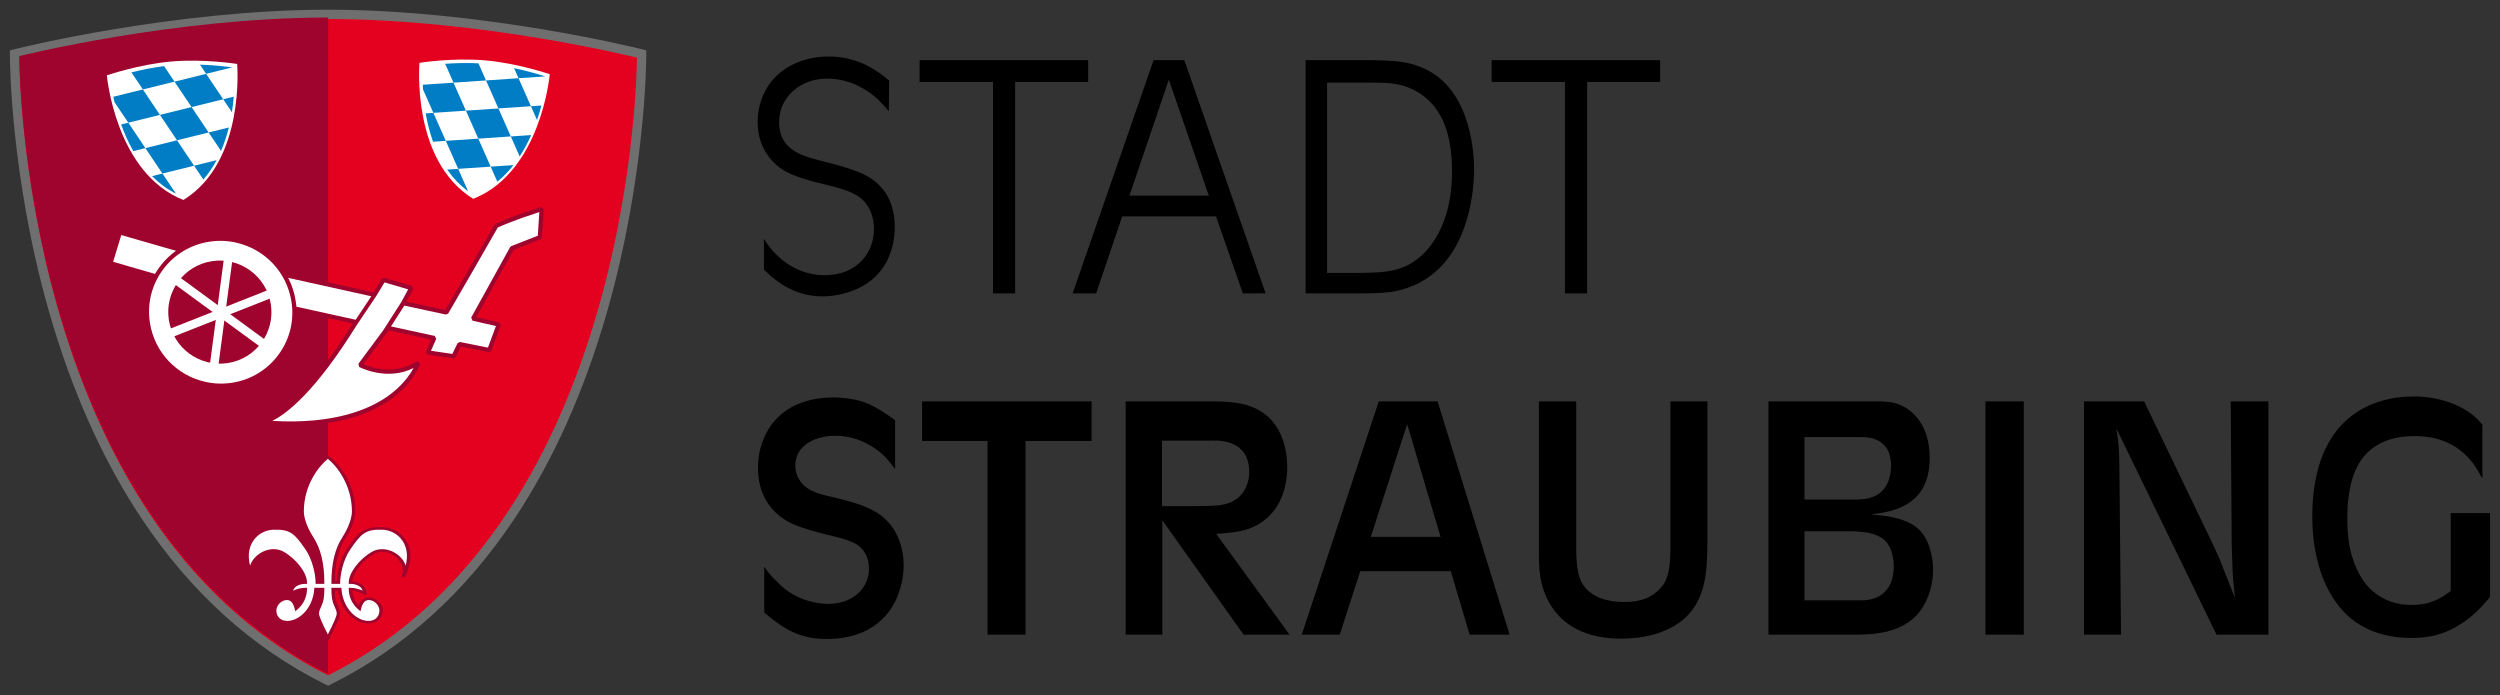 <svg xmlns:dc="http://purl.org/dc/elements/1.1/" xmlns:cc="http://creativecommons.org/ns#" xmlns:rdf="http://www.w3.org/1999/02/22-rdf-syntax-ns#" xmlns:svg="http://www.w3.org/2000/svg" xmlns="http://www.w3.org/2000/svg" width="892.913" height="248.386" id="svg4229"><rect width="100%" height="100%" fill="#333333" stroke="none"/><defs id="defs4231"><clipPath id="clipPath3476"><path d="m 0,0 141.732,0 0,51.024 L 0,51.024 0,0 z" id="path3478"></path></clipPath></defs><g transform="translate(15.42,-377.783)" id="layer1"><g transform="matrix(9.056,0,0,-9.056,-269.02,740.791)" id="g3472"><g clip-path="url(#clipPath3476)" id="g3474"><g transform="translate(63.058,35.694)" id="g3480"><path d="M 0,0 C 0,0.013 -0.287,0.339 -0.469,0.508 -0.717,0.73 -1.421,1.29 -2.424,1.29 -2.789,1.29 -3.05,1.212 -3.18,1.16 -3.48,1.056 -4.327,0.613 -4.327,-0.443 c 0,-0.104 0.013,-0.456 0.196,-0.73 0.351,-0.534 1.068,-0.678 1.629,-0.821 0.039,-0.013 1.003,-0.235 1.551,-0.508 0.456,-0.235 1.186,-0.769 1.186,-2.059 0,-0.639 -0.183,-1.069 -0.287,-1.303 -0.652,-1.317 -2.15,-1.434 -2.555,-1.434 -1.264,0 -1.994,0.756 -2.319,1.055 l 0,1.212 c 0.078,-0.13 0.169,-0.247 0.26,-0.365 0.521,-0.651 1.29,-1.068 2.138,-1.068 0.13,0 0.456,0.013 0.782,0.13 0.729,0.274 1.16,0.926 1.16,1.695 0,0.404 -0.118,0.794 -0.404,1.107 -0.339,0.352 -0.887,0.482 -1.343,0.6 -0.925,0.221 -1.382,0.365 -1.785,0.586 -0.365,0.222 -1.056,0.795 -1.056,1.929 0,0.208 0.026,0.665 0.261,1.147 0.469,0.977 1.511,1.433 2.541,1.433 0.352,0 1.095,-0.052 1.864,-0.56 0.182,-0.117 0.352,-0.248 0.521,-0.391 L 0,0 z" id="path3482" style="fill:#000000;fill-opacity:1;fill-rule:nonzero;stroke:none"></path></g><g transform="translate(70.92,37.714)" id="g3484"><path d="m 0,0 0,-0.86 -2.88,0 0,-8.341 -0.873,0 0,8.341 -2.894,0 0,0.86 L 0,0 z" id="path3486" style="fill:#000000;fill-opacity:1;fill-rule:nonzero;stroke:none"></path></g><g transform="translate(72.55,32.37)" id="g3488"><path d="M 0,0 3.128,0 1.551,4.574 0,0 z m 5.369,-3.857 -0.899,0 -1.056,3.036 -3.701,0 -1.029,-3.036 -0.926,0 3.193,9.2 1.212,0 3.206,-9.2 z" id="path3490" style="fill:#000000;fill-opacity:1;fill-rule:nonzero;stroke:none"></path></g><g transform="translate(80.343,29.321)" id="g3492"><path d="m 0,0 1.277,0 c 1.069,0.013 1.89,0.039 2.659,0.899 0.99,1.121 0.99,2.698 0.99,3.128 0,1.369 -0.352,2.137 -0.756,2.607 C 3.766,7.089 3.349,7.259 3.141,7.337 2.737,7.481 2.411,7.507 1.603,7.507 L 0,7.507 0,0 z M 1.655,8.393 C 2.697,8.38 3.167,8.328 3.662,8.132 5.799,7.324 5.799,4.392 5.799,4.066 5.799,3.675 5.747,1.408 4.366,0.13 4.209,-0.026 3.831,-0.339 3.284,-0.547 2.711,-0.769 2.294,-0.808 1.186,-0.808 l -2.033,0 0,9.201 2.502,0 z" id="path3494" style="fill:#000000;fill-opacity:1;fill-rule:nonzero;stroke:none"></path></g><g transform="translate(93.479,37.714)" id="g3496"><path d="m 0,0 0,-0.86 -2.88,0 0,-8.341 -0.873,0 0,8.341 -2.893,0 0,0.86 L 0,0 z" id="path3498" style="fill:#000000;fill-opacity:1;fill-rule:nonzero;stroke:none"></path></g><g transform="translate(63.306,21.583)" id="g3500"><path d="m 0,0 c -0.039,0.052 -0.248,0.339 -0.443,0.534 -0.235,0.222 -0.926,0.782 -1.916,0.782 -0.704,0 -1.577,-0.325 -1.577,-1.173 0,-0.208 0.052,-0.417 0.183,-0.599 0.299,-0.469 0.938,-0.561 1.42,-0.678 1.095,-0.26 1.629,-0.508 2.007,-0.899 0.456,-0.456 0.665,-1.134 0.665,-1.759 0,-0.209 -0.026,-0.639 -0.209,-1.134 -0.26,-0.717 -0.99,-1.773 -2.828,-1.773 -1.068,0 -1.694,0.392 -2.463,1.043 l 0,1.812 c 0.117,-0.17 0.208,-0.326 0.508,-0.6 0.183,-0.195 0.6,-0.587 1.291,-0.769 0.247,-0.065 0.469,-0.104 0.729,-0.104 0.105,0 0.352,0.013 0.639,0.104 0.56,0.196 0.964,0.665 0.964,1.29 0,0.104 -0.013,0.404 -0.182,0.652 -0.248,0.378 -0.639,0.482 -1.434,0.678 -0.013,0 -0.938,0.221 -1.394,0.43 -0.482,0.221 -1.369,0.808 -1.369,2.215 0,0.196 0.014,0.626 0.209,1.108 0.469,1.186 1.564,1.668 2.776,1.668 0.13,0 0.456,-0.013 0.795,-0.078 C -1.134,2.646 -0.769,2.489 0,1.929 L 0,0 z" id="path3502" style="fill:#000000;fill-opacity:1;fill-rule:nonzero;stroke:none"></path></g><g transform="translate(71.057,24.255)" id="g3504"><path d="m 0,0 0,-1.564 -2.607,0 0,-7.637 -1.498,0 0,7.637 -2.581,0 0,1.564 L 0,0 z" id="path3506" style="fill:#000000;fill-opacity:1;fill-rule:nonzero;stroke:none"></path></g><g transform="translate(73.832,20.124)" id="g3508"><path d="M 0,0 1.316,0 C 1.994,0 2.346,0.013 2.659,0.13 3.18,0.326 3.441,0.821 3.441,1.355 3.428,2.698 2.111,2.593 1.811,2.58 L 0,2.58 0,0 z m 1.72,4.131 c 0.808,0 1.734,0.013 2.411,-0.56 C 4.926,2.893 4.939,1.798 4.939,1.512 4.939,1.225 4.9,0.13 4.066,-0.534 3.493,-1.004 2.841,-1.043 2.137,-1.095 l 2.893,-3.975 -1.811,0 -3.206,4.51 0,-4.51 -1.446,0 0,9.201 3.153,0 z" id="path3510" style="fill:#000000;fill-opacity:1;fill-rule:nonzero;stroke:none"></path></g><g transform="translate(82.068,18.912)" id="g3512"><path d="M 0,0 2.75,0 1.434,4.444 0,0 z m 2.633,5.343 2.841,-9.201 -1.577,0 -0.743,2.502 -3.571,0 -0.808,-2.502 -1.499,0 3.037,9.201 2.32,0 z" id="path3514" style="fill:#000000;fill-opacity:1;fill-rule:nonzero;stroke:none"></path></g><g transform="translate(90.17,24.255)" id="g3516"><path d="m 0,0 0,-5.891 c 0,-0.052 0,-0.664 0.13,-1.055 0.339,-0.978 1.551,-0.964 1.746,-0.964 0.209,0 0.848,-0.014 1.317,0.416 0.221,0.196 0.313,0.366 0.352,0.469 0.143,0.339 0.156,0.77 0.169,1.134 l 0,5.891 1.46,0 0,-5.435 C 5.161,-6.529 5.174,-7.689 4.327,-8.51 3.91,-8.901 3.128,-9.357 1.772,-9.357 c -2.202,0 -2.919,1.29 -3.14,2.189 -0.079,0.326 -0.105,0.587 -0.105,1.225 L -1.473,0 0,0 z" id="path3518" style="fill:#000000;fill-opacity:1;fill-rule:nonzero;stroke:none"></path></g><g transform="translate(99.172,16.409)" id="g3520"><path d="m 0,0 2.046,0 c 0.248,0 0.443,-0.013 0.665,0.065 0.795,0.235 0.808,1.069 0.808,1.277 0,0.092 0,0.743 -0.404,1.069 C 2.776,2.672 2.333,2.698 1.929,2.724 L 0,2.724 0,0 z m 0,3.975 2.02,0 c 0.065,0 0.339,0 0.56,0.065 C 2.997,4.157 3.415,4.483 3.415,5.369 3.402,5.565 3.375,5.682 3.35,5.76 3.206,6.23 2.776,6.373 2.633,6.399 2.476,6.438 2.294,6.438 2.15,6.438 L 0,6.438 0,3.975 z m 2.789,3.87 c 0.326,0 0.6,0 0.886,-0.104 C 4.223,7.559 4.939,6.946 4.939,5.604 4.939,3.584 3.219,3.467 2.607,3.389 3.193,3.336 3.871,3.271 4.379,2.906 4.535,2.789 4.757,2.58 4.913,2.137 4.965,1.994 5.07,1.655 5.07,1.212 5.07,0.404 4.757,-0.156 4.574,-0.404 4.496,-0.508 4.379,-0.665 4.144,-0.834 3.428,-1.342 2.594,-1.355 1.772,-1.355 l -3.193,0 0,9.2 4.21,0 z" id="path3522" style="fill:#000000;fill-opacity:1;fill-rule:nonzero;stroke:none"></path></g><path d="m 107.821,15.054 -1.512,0 0,9.201 1.512,0 0,-9.201 z" id="path3524" style="fill:#000000;fill-opacity:1;fill-rule:nonzero;stroke:none"></path><g transform="translate(112.568,24.255)" id="g3526"><path d="M 0,0 2.45,-5.096 C 2.645,-5.487 2.828,-5.878 2.997,-6.269 3.089,-6.516 3.18,-6.751 3.284,-6.998 3.375,-7.246 3.48,-7.494 3.584,-7.741 3.545,-7.428 3.519,-7.116 3.493,-6.803 3.48,-6.438 3.466,-6.06 3.453,-5.682 L 3.414,0 4.9,0 l 0,-9.201 -2.046,0 -3.949,8.132 c 0.039,-0.234 0.065,-0.482 0.091,-0.716 0.014,-0.248 0.026,-0.483 0.026,-0.73 l 0.066,-6.686 -1.46,0 0,9.201 L 0,0 z" id="path3528" style="fill:#000000;fill-opacity:1;fill-rule:nonzero;stroke:none"></path></g><g transform="translate(125.91,21.205)" id="g3530"><path d="m 0,0 c -0.196,0.352 -0.287,0.508 -0.417,0.665 -0.769,0.977 -1.851,1.016 -2.268,1.016 -0.521,0 -1.016,-0.091 -1.459,-0.352 -0.717,-0.43 -1.186,-1.238 -1.186,-2.932 0,-1.043 0.208,-1.616 0.417,-2.046 0.052,-0.117 0.221,-0.43 0.482,-0.691 0.248,-0.247 0.795,-0.652 1.655,-0.638 0.821,0 1.251,0.351 1.525,0.547 l 0,3.076 1.551,0 0,-3.311 c -0.378,-0.443 -0.652,-0.743 -1.16,-1.068 -0.6,-0.391 -1.199,-0.548 -1.942,-0.548 -1.16,0 -2.241,0.391 -2.945,1.369 -0.444,0.599 -0.964,1.681 -0.964,3.441 0.012,2.593 1.055,3.792 2.137,4.313 0.326,0.156 0.951,0.404 1.863,0.404 0.326,0 1.434,-0.039 2.307,-0.717 C -0.235,2.398 -0.143,2.294 0,2.124 L 0,0 z" id="path3532" style="fill:#000000;fill-opacity:1;fill-rule:nonzero;stroke:none"></path></g><g transform="translate(40.86,13.286)" id="g3534"><path d="m 0,0 c -2.807,1.404 -5.2,3.57 -7.112,6.438 -1.526,2.289 -2.751,5.027 -3.64,8.14 -1.512,5.292 -1.53,9.901 -1.53,9.946 l 0,0.144 0.14,0.035 c 0.061,0.015 6.182,1.528 12.224,1.528 6.043,0 12.164,-1.513 12.225,-1.528 l 0.139,-0.035 0,-0.144 c 0,-0.045 -0.017,-4.654 -1.529,-9.946 C 10.027,11.465 8.803,8.727 7.277,6.438 5.364,3.57 2.972,1.404 0.165,0 L 0.082,-0.041 0,0 z" id="path3536" style="fill:#e4001f;fill-opacity:1;fill-rule:nonzero;stroke:none"></path></g><g transform="translate(40.943,39.702)" id="g3538"><path d="m 0,0 c -6.065,0 -12.208,-1.518 -12.269,-1.534 l -0.279,-0.069 0,-0.288 c 0,-0.046 0.017,-4.68 1.536,-9.997 0.895,-3.131 2.128,-5.887 3.664,-8.191 1.93,-2.896 4.347,-5.083 7.183,-6.501 L 0,-26.662 0.165,-26.58 c 2.836,1.418 5.252,3.605 7.183,6.501 1.536,2.304 2.769,5.06 3.663,8.191 1.519,5.317 1.537,9.951 1.537,9.997 l 0,0.288 -0.279,0.069 C 12.208,-1.518 6.065,0 0,0 m 0,-0.368 c 6.09,0 12.18,-1.523 12.18,-1.523 0,0 0,-18.27 -12.18,-24.36 -12.18,6.09 -12.18,24.36 -12.18,24.36 0,0 6.09,1.523 12.18,1.523" id="path3540" style="fill:#6f6f6f;fill-opacity:1;fill-rule:nonzero;stroke:none"></path></g><g transform="translate(40.939,13.512)" id="g3542"><path d="m 0,0 c -12.18,6.09 -12.174,24.36 -12.174,24.36 0,0 6.09,1.522 12.18,1.522 L 0,0 z" id="path3544" style="fill:#9e042d;fill-opacity:1;fill-rule:nonzero;stroke:none"></path></g><g transform="translate(43.088,19.243)" id="g3546"><path d="m 0,0 c -0.707,0.025 -0.893,-0.173 -1.326,-0.798 -0.313,-0.45 -0.41,-1.083 -0.41,-1.338 l -0.211,0 c 0,0.606 0.093,1.261 0.435,1.782 0.157,0.244 0.376,0.674 0.374,1.04 -0.007,1.121 -0.684,1.89 -1.016,2.131 -0.331,-0.241 -1.007,-1.01 -1.015,-2.131 -0.002,-0.366 0.217,-0.796 0.375,-1.04 0.341,-0.521 0.434,-1.176 0.434,-1.782 l -0.21,0 c 0,0.255 -0.098,0.888 -0.411,1.338 -0.433,0.625 -0.618,0.823 -1.326,0.798 -0.739,-0.026 -1.389,-0.792 -0.81,-1.911 -0.311,0.602 0.574,1.299 1.183,0.951 0.495,-0.283 0.89,-0.815 0.89,-1.176 -0.275,0 -0.565,-0.138 -0.565,-0.414 0.197,0.096 0.368,0.159 0.565,0.159 0,-0.254 -0.105,-0.552 -0.354,-0.764 -0.053,0.212 -0.158,0.382 -0.369,0.382 -0.249,0 -0.486,-0.223 -0.486,-0.467 0,-0.255 0.184,-0.456 0.5,-0.456 0.525,0 1.077,0.541 1.13,1.305 l 0.263,0 c 0,-0.265 -0.027,-0.477 -0.105,-0.637 -0.053,-0.116 -0.105,-0.223 -0.105,-0.329 0,-0.135 0.219,-0.589 0.416,-0.958 0.199,0.369 0.418,0.823 0.418,0.958 0,0.106 -0.053,0.213 -0.106,0.329 -0.079,0.16 -0.105,0.372 -0.105,0.637 l 0.263,0 c 0.052,-0.764 0.605,-1.305 1.131,-1.305 0.315,0 0.499,0.201 0.499,0.456 0,0.244 -0.237,0.467 -0.487,0.467 -0.21,0 -0.315,-0.17 -0.368,-0.382 -0.249,0.212 -0.354,0.51 -0.354,0.764 0.197,0 0.367,-0.063 0.565,-0.159 0,0.276 -0.289,0.414 -0.565,0.414 0,0.361 0.396,0.893 0.89,1.176 C 0.236,-0.612 1.122,-1.309 0.81,-1.911 1.389,-0.792 0.739,-0.026 0,0" id="path3548" style="fill:#ffffff;fill-opacity:1;fill-rule:evenodd;stroke:none"></path></g><g transform="translate(40.401,16.902)" id="g3550"><path d="m 0,0 0.394,0 0,-0.05 c 0,-0.3 -0.033,-0.501 -0.109,-0.654 L 0.272,-0.732 C 0.225,-0.837 0.184,-0.927 0.184,-1.016 c 0,-0.096 0.135,-0.412 0.349,-0.822 0.215,0.41 0.35,0.726 0.35,0.822 0,0.089 -0.04,0.179 -0.088,0.283 l -0.013,0.03 C 0.707,-0.551 0.673,-0.35 0.673,-0.05 l 0,0.05 0.394,0 0.004,-0.047 c 0.051,-0.753 0.591,-1.259 1.063,-1.259 0.298,0 0.432,0.205 0.432,0.407 0,0.214 -0.204,0.417 -0.419,0.417 -0.144,0 -0.246,-0.115 -0.302,-0.341 L 1.819,-0.925 1.728,-0.847 C 1.495,-0.65 1.357,-0.351 1.357,-0.05 l 0,0.05 0.067,0 C 1.595,0 1.746,-0.044 1.907,-0.113 1.85,0.07 1.631,0.155 1.424,0.155 l -0.067,0 0,0.05 c 0,0.381 0.411,0.926 0.916,1.215 C 2.394,1.489 2.527,1.524 2.672,1.524 2.943,1.524 3.22,1.4 3.413,1.191 3.505,1.092 3.568,0.984 3.601,0.873 3.712,1.295 3.645,1.676 3.399,1.955 3.22,2.159 2.959,2.281 2.684,2.291 2.008,2.315 1.843,2.128 1.421,1.52 1.127,1.098 1.018,0.489 1.018,0.205 l 0,-0.05 -0.345,0 0,0.05 c 0,0.762 0.144,1.351 0.441,1.803 0.087,0.135 0.37,0.607 0.368,1.018 C 1.475,4.067 0.884,4.806 0.533,5.086 0.183,4.806 -0.408,4.067 -0.414,3.026 -0.417,2.614 -0.134,2.142 -0.047,2.008 0.25,1.556 0.394,0.966 0.394,0.205 l 0,-0.05 -0.345,0 0,0.05 c 0,0.284 -0.109,0.893 -0.402,1.315 -0.423,0.608 -0.589,0.795 -1.264,0.771 -0.275,-0.01 -0.535,-0.132 -0.714,-0.336 -0.246,-0.279 -0.314,-0.66 -0.203,-1.082 0.033,0.111 0.097,0.219 0.189,0.318 0.193,0.209 0.469,0.333 0.74,0.333 0.145,0 0.279,-0.035 0.399,-0.104 0.505,-0.289 0.917,-0.834 0.917,-1.215 l 0,-0.05 -0.068,0 C -0.563,0.155 -0.783,0.071 -0.84,-0.113 -0.679,-0.044 -0.528,0 -0.357,0 l 0.068,0 0,-0.05 c 0,-0.301 -0.139,-0.6 -0.371,-0.797 l -0.092,-0.078 -0.025,0.102 c -0.057,0.226 -0.158,0.341 -0.303,0.341 -0.215,0 -0.418,-0.203 -0.418,-0.417 0,-0.202 0.133,-0.407 0.432,-0.407 0.472,0 1.011,0.506 1.063,1.259 L 0,0 z m 0.533,-2.109 -0.062,0.117 c -0.099,0.184 -0.422,0.798 -0.422,0.976 0,0.105 0.047,0.207 0.096,0.316 l 0.013,0.029 C 0.224,-0.537 0.256,-0.36 0.26,-0.1 l -0.133,0 c -0.07,-0.724 -0.597,-1.306 -1.193,-1.306 -0.334,0 -0.567,0.209 -0.567,0.507 0,0.27 0.264,0.517 0.553,0.517 0.19,0 0.325,-0.107 0.403,-0.318 0.148,0.163 0.239,0.377 0.252,0.597 -0.153,-0.013 -0.297,-0.069 -0.46,-0.148 l -0.104,-0.05 0,0.092 c 0,0.282 0.273,0.439 0.563,0.461 -0.033,0.347 -0.414,0.834 -0.862,1.089 -0.096,0.055 -0.203,0.083 -0.317,0.083 -0.223,0 -0.464,-0.111 -0.629,-0.289 C -2.43,0.924 -2.48,0.667 -2.367,0.448 c 0,0 0,0 0,-0.001 L -2.493,0.412 c -0.319,0.617 -0.301,1.2 0.049,1.598 0.203,0.23 0.502,0.369 0.821,0.381 0.767,0.027 0.969,-0.221 1.389,-0.826 0.288,-0.414 0.405,-1 0.417,-1.31 l 0.077,0 c -0.007,0.722 -0.146,1.281 -0.428,1.709 -0.09,0.14 -0.384,0.629 -0.381,1.063 0.007,1.122 0.681,1.908 1.035,2.166 L 0.533,5.228 0.581,5.193 C 0.936,4.935 1.609,4.149 1.616,3.027 1.619,2.594 1.326,2.104 1.236,1.965 0.954,1.536 0.814,0.977 0.808,0.255 l 0.076,0 C 0.896,0.565 1.013,1.151 1.301,1.565 1.699,2.139 1.903,2.393 2.576,2.393 2.612,2.393 2.65,2.392 2.69,2.391 3.009,2.379 3.308,2.24 3.511,2.01 3.862,1.612 3.879,1.029 3.56,0.412 L 3.434,0.447 C 3.435,0.448 3.435,0.448 3.435,0.448 3.547,0.667 3.498,0.924 3.302,1.135 3.136,1.313 2.895,1.424 2.672,1.424 2.558,1.424 2.452,1.396 2.356,1.341 1.908,1.086 1.527,0.599 1.494,0.252 1.783,0.23 2.056,0.073 2.056,-0.209 l 0,-0.092 -0.104,0.05 c -0.163,0.079 -0.307,0.135 -0.459,0.148 0.012,-0.22 0.103,-0.434 0.252,-0.597 0.078,0.211 0.213,0.318 0.402,0.318 0.289,0 0.553,-0.247 0.553,-0.517 0,-0.298 -0.233,-0.507 -0.566,-0.507 -0.596,0 -1.124,0.582 -1.194,1.306 l -0.132,0 c 0.003,-0.26 0.035,-0.437 0.101,-0.57 l 0.014,-0.031 c 0.049,-0.108 0.095,-0.21 0.095,-0.315 0,-0.178 -0.323,-0.793 -0.422,-0.976 L 0.533,-2.109 z" id="path3552" style="fill:#9e042d;fill-opacity:1;fill-rule:nonzero;stroke:none"></path></g><g transform="translate(34.212,29.166)" id="g3554"><path d="M 0,0 -1.852,0.537 -1.482,1.753 1.133,1 c 0,0 1.077,0.651 1.481,0.305 0,0 1.219,-0.355 1.592,-1.048 l 4.356,-0.965 0.355,0.588 1.096,-0.321 -0.322,-0.596 1.705,-0.368 c 0,0 1.77,3.057 1.968,3.417 0,0 0.616,0.293 1.79,0.659 l -0.07,-1.107 -1.1,-0.433 c 0,0 -0.033,-0.062 -1.535,-2.777 l 1.014,-0.233 -0.372,-1.008 -1.177,0.235 -0.234,-0.481 -1.015,0.15 0.254,0.57 -1.849,0.401 -0.098,-0.15 -0.977,-1.316 c 0,0 1.183,-0.645 2.292,0.086 0,0 -0.88,-2.816 -6.187,-2.342 0,0 1.305,0.003 3.737,3.952 L 4.512,-1.05" id="path3556" style="fill:#ffffff;fill-opacity:1;fill-rule:nonzero;stroke:none"></path></g><g transform="translate(49.215,30.789)" id="g3558"><path d="M 0,0 -1.05,-0.413 -1.093,-0.452 C -1.095,-0.456 -1.158,-0.57 -2.628,-3.228 l 0.055,-0.124 0.921,-0.211 -0.315,-0.85 -1.105,0.221 -0.093,-0.046 -0.207,-0.425 -0.843,0.125 0.209,0.467 -0.059,0.118 -1.726,0.374 0.526,0.822 1.64,-0.353 0.091,0.04 c 0.018,0.03 1.704,2.943 1.956,3.394 0.119,0.055 0.682,0.303 1.637,0.607 L 0,0 z m -7.076,-5.051 0.027,-0.124 c 0.012,-0.006 1.081,-0.576 2.148,-0.044 -0.136,-0.254 -0.426,-0.683 -0.979,-1.084 -0.752,-0.545 -2.15,-1.144 -4.593,-1.001 0.57,0.282 1.694,1.143 3.321,3.762 l 0.79,1.178 0.315,0.522 0.933,-0.274 -0.272,-0.504 -0.618,-0.968 -0.095,-0.146 -0.977,-1.317 z m 7.202,6.18 C -1.041,0.766 -1.669,0.468 -1.676,0.465 L -1.713,0.429 c -0.181,-0.328 -1.7,-2.952 -1.937,-3.361 l -1.534,0.331 0.269,0.497 -0.05,0.121 -1.097,0.322 -0.096,-0.038 -0.324,-0.536 -4.259,0.944 c -0.384,0.657 -1.454,1.002 -1.608,1.05 -0.417,0.327 -1.326,-0.169 -1.533,-0.291 l -2.58,0.744 -0.104,-0.057 -0.37,-1.216 0.057,-0.106 1.934,-0.561 0.047,0.163 -1.851,0.537 0.321,1.054 2.534,-0.73 0.068,0.008 c 0.285,0.173 1.089,0.565 1.382,0.314 l 0.031,-0.017 c 0.012,-0.003 1.19,-0.353 1.542,-1.007 l 0.056,-0.042 4.248,-0.941 -0.616,-0.926 -3.373,0.743 -0.036,-0.165 3.291,-0.725 c -2.32,-3.732 -3.591,-3.81 -3.602,-3.81 l -0.008,-0.169 c 2.768,-0.248 4.324,0.412 5.142,1.009 0.895,0.654 1.124,1.362 1.134,1.392 l -0.127,0.096 c -0.882,-0.582 -1.828,-0.25 -2.117,-0.125 l 0.919,1.238 0.012,0.02 0.006,-0.004 0.053,0.084 1.686,-0.366 -0.213,-0.474 0.065,-0.119 1.016,-0.15 0.088,0.047 0.205,0.423 1.113,-0.223 0.096,0.054 0.372,1.008 -0.06,0.111 -0.905,0.208 c 1.16,2.096 1.412,2.553 1.467,2.652 l 1.071,0.422 0.053,0.074 0.07,1.107 -0.109,0.086 z" id="path3560" style="fill:#9e042d;fill-opacity:1;fill-rule:nonzero;stroke:none"></path></g><g transform="translate(33.833,27.334)" id="g3562"><path d="M 0,0 C 0.251,-1.583 1.741,-2.671 3.328,-2.43 4.916,-2.188 5.999,-0.71 5.749,0.873 5.498,2.456 4.008,3.543 2.421,3.302 0.833,3.061 -0.251,1.583 0,0" id="path3564" style="fill:#ffffff;fill-opacity:1;fill-rule:nonzero;stroke:none"></path></g><g transform="translate(37.322,30.515)" id="g3566"><path d="m 0,0 c -0.347,0.079 -0.702,0.092 -1.056,0.038 -0.746,-0.113 -1.402,-0.51 -1.846,-1.117 -0.442,-0.605 -0.621,-1.346 -0.503,-2.088 0.182,-1.15 1.036,-2.062 2.176,-2.321 0.347,-0.08 0.702,-0.092 1.056,-0.039 0.746,0.114 1.402,0.51 1.845,1.118 0.443,0.604 0.622,1.346 0.504,2.088 C 1.994,-1.171 1.14,-0.26 0,0 m -1.266,-5.653 0,0 c -1.208,0.275 -2.113,1.24 -2.306,2.459 -0.125,0.787 0.065,1.574 0.534,2.215 0.47,0.644 1.165,1.064 1.957,1.184 0.375,0.057 0.751,0.044 1.119,-0.04 C 1.245,-0.11 2.15,-1.075 2.343,-2.295 2.468,-3.081 2.278,-3.868 1.809,-4.51 1.338,-5.153 0.644,-5.573 -0.148,-5.694 -0.523,-5.751 -0.899,-5.737 -1.266,-5.653" id="path3568" style="fill:#9e042d;fill-opacity:1;fill-rule:nonzero;stroke:none"></path></g><g transform="translate(34.663,27.465)" id="g3570"><path d="M 0,0 C 0.173,-1.109 1.214,-1.87 2.325,-1.699 3.435,-1.528 4.195,-0.49 4.022,0.62 3.848,1.729 2.808,2.49 1.698,2.319 0.587,2.148 -0.173,1.11 0,0" id="path3572" style="fill:#9e042d;fill-opacity:1;fill-rule:nonzero;stroke:none"></path></g><g transform="translate(34.587,26.707)" id="g3574"><path d="M 0,0 -0.124,0.315 4.252,2.042 4.376,1.727 0,0 z" id="path3576" style="fill:#ffffff;fill-opacity:1;fill-rule:nonzero;stroke:none"></path></g><g transform="translate(36.57,25.321)" id="g3578"><path d="M 0,0 -0.335,0.045 0.284,4.708 0.619,4.663 0,0 z" id="path3580" style="fill:#ffffff;fill-opacity:1;fill-rule:nonzero;stroke:none"></path></g><g transform="translate(38.533,26.212)" id="g3582"><path d="m 0,0 -3.797,2.778 0.2,0.273 L 0.2,0.273 0,0 z" id="path3584" style="fill:#ffffff;fill-opacity:1;fill-rule:nonzero;stroke:none"></path></g><g transform="translate(44.547,37.607)" id="g3586"><path d="m 0,0 c 0,0 1.313,0.209 2.598,0.096 1.285,-0.112 2.541,-0.546 2.541,-0.546 0,0 -0.337,-3.854 -3.019,-4.914 C -0.337,-3.855 0,0 0,0" id="path3588" style="fill:#ffffff;fill-opacity:1;fill-rule:nonzero;stroke:none"></path></g><g transform="translate(32.218,37.113)" id="g3590"><path d="M 0,0 C 0,0 1.257,0.434 2.541,0.546 3.826,0.659 5.139,0.45 5.139,0.45 c 0,0 0.337,-3.855 -2.12,-5.365 C 0.337,-3.854 0,0 0,0" id="path3592" style="fill:#ffffff;fill-opacity:1;fill-rule:nonzero;stroke:none"></path></g><g transform="translate(34.886,36.865)" id="g3594"><path d="M 0,0 -0.411,0.612 C -0.882,0.553 -1.335,0.457 -1.7,0.365 L -1.247,-0.308 0,0 z" id="path3596" style="fill:#007dc4;fill-opacity:1;fill-rule:nonzero;stroke:none"></path></g><g transform="translate(37.164,37.428)" id="g3598"><path d="M 0,0 C -0.178,0.025 -0.67,0.087 -1.274,0.107 L -1.031,-0.255 0,0 z" id="path3600" style="fill:#007dc4;fill-opacity:1;fill-rule:nonzero;stroke:none"></path></g><g transform="translate(33.737,34.243)" id="g3602"><path d="m 0,0 -0.673,1.003 -0.283,-0.07 c 0.123,-0.342 0.28,-0.702 0.48,-1.051 L 0,0 z" id="path3604" style="fill:#007dc4;fill-opacity:1;fill-rule:nonzero;stroke:none"></path></g><g transform="translate(36.232,34.86)" id="g3606"><path d="M 0,0 -0.673,1.003 -1.921,0.694 -1.248,-0.308 0,0 z" id="path3608" style="fill:#007dc4;fill-opacity:1;fill-rule:nonzero;stroke:none"></path></g><g transform="translate(37.149,35.66)" id="g3610"><path d="M 0,0 C 0.034,0.216 0.058,0.422 0.074,0.613 L -0.342,0.51 0,0 z" id="path3612" style="fill:#007dc4;fill-opacity:1;fill-rule:nonzero;stroke:none"></path></g><g transform="translate(34.311,35.554)" id="g3614"><path d="M 0,0 -0.673,1.003 -1.84,0.714 C -1.825,0.647 -1.809,0.576 -1.792,0.502 L -1.247,-0.308 0,0 z" id="path3616" style="fill:#007dc4;fill-opacity:1;fill-rule:nonzero;stroke:none"></path></g><g transform="translate(36.806,36.17)" id="g3618"><path d="M 0,0 -0.673,1.003 -1.921,0.694 -1.247,-0.308 0,0 z" id="path3620" style="fill:#007dc4;fill-opacity:1;fill-rule:nonzero;stroke:none"></path></g><g transform="translate(34,33.139)" id="g3622"><path d="M 0,0 C 0.269,-0.271 0.581,-0.509 0.942,-0.691 L 0.41,0.101 0,0 z" id="path3624" style="fill:#007dc4;fill-opacity:1;fill-rule:nonzero;stroke:none"></path></g><g transform="translate(36.024,33.004)" id="g3626"><path d="M 0,0 C 0.206,0.237 0.379,0.495 0.522,0.765 L -0.366,0.545 0,0 z" id="path3628" style="fill:#007dc4;fill-opacity:1;fill-rule:nonzero;stroke:none"></path></g><g transform="translate(35.658,33.549)" id="g3630"><path d="M 0,0 -0.673,1.003 -1.921,0.694 -1.248,-0.308 0,0 z" id="path3632" style="fill:#007dc4;fill-opacity:1;fill-rule:nonzero;stroke:none"></path></g><g transform="translate(36.721,34.132)" id="g3634"><path d="M 0,0 C 0.132,0.306 0.231,0.619 0.307,0.925 L -0.489,0.728 0,0 z" id="path3636" style="fill:#007dc4;fill-opacity:1;fill-rule:nonzero;stroke:none"></path></g><g transform="translate(47.172,36.912)" id="g3638"><path d="M 0,0 -0.299,0.675 C -0.773,0.699 -1.235,0.684 -1.612,0.657 L -1.282,-0.087 0,0 z" id="path3640" style="fill:#007dc4;fill-opacity:1;fill-rule:nonzero;stroke:none"></path></g><g transform="translate(49.505,37.071)" id="g3642"><path d="M 0,0 C -0.166,0.054 -0.637,0.2 -1.227,0.325 L -1.051,-0.071 0,0 z" id="path3644" style="fill:#007dc4;fill-opacity:1;fill-rule:nonzero;stroke:none"></path></g><g transform="translate(45.585,34.529)" id="g3646"><path d="m 0,0 -0.489,1.104 -0.303,-0.02 c 0.062,-0.359 0.154,-0.74 0.29,-1.118 L 0,0 z" id="path3648" style="fill:#007dc4;fill-opacity:1;fill-rule:nonzero;stroke:none"></path></g><g transform="translate(48.15,34.704)" id="g3650"><path d="M 0,0 -0.489,1.104 -1.771,1.017 -1.282,-0.087 0,0 z" id="path3652" style="fill:#007dc4;fill-opacity:1;fill-rule:nonzero;stroke:none"></path></g><g transform="translate(49.184,35.35)" id="g3654"><path d="M 0,0 C 0.069,0.201 0.126,0.394 0.173,0.573 L -0.241,0.545 0,0 z" id="path3656" style="fill:#007dc4;fill-opacity:1;fill-rule:nonzero;stroke:none"></path></g><g transform="translate(46.378,35.721)" id="g3658"><path d="M 0,0 -0.489,1.104 -1.7,1.022 c 0.002,-0.058 0.005,-0.12 0.008,-0.183 L -1.282,-0.087 0,0 z" id="path3660" style="fill:#007dc4;fill-opacity:1;fill-rule:nonzero;stroke:none"></path></g><g transform="translate(48.943,35.895)" id="g3662"><path d="M 0,0 -0.489,1.105 -1.771,1.017 -1.282,-0.087 0,0 z" id="path3664" style="fill:#007dc4;fill-opacity:1;fill-rule:nonzero;stroke:none"></path></g><g transform="translate(45.641,33.396)" id="g3666"><path d="M 0,0 C 0.222,-0.319 0.493,-0.611 0.825,-0.856 L 0.433,0.029 0,0 z" id="path3668" style="fill:#007dc4;fill-opacity:1;fill-rule:nonzero;stroke:none"></path></g><g transform="translate(47.618,32.92)" id="g3670"><path d="M 0,0 C 0.24,0.195 0.451,0.416 0.636,0.653 L -0.262,0.592 0,0 z" id="path3672" style="fill:#007dc4;fill-opacity:1;fill-rule:nonzero;stroke:none"></path></g><g transform="translate(47.356,33.513)" id="g3674"><path d="M 0,0 -0.489,1.104 -1.771,1.017 -1.282,-0.087 0,0 z" id="path3676" style="fill:#007dc4;fill-opacity:1;fill-rule:nonzero;stroke:none"></path></g><g transform="translate(48.499,33.914)" id="g3678"><path d="M 0,0 C 0.179,0.274 0.329,0.56 0.454,0.844 L -0.349,0.789 0,0 z" id="path3680" style="fill:#007dc4;fill-opacity:1;fill-rule:nonzero;stroke:none"></path></g></g></g></g></svg>